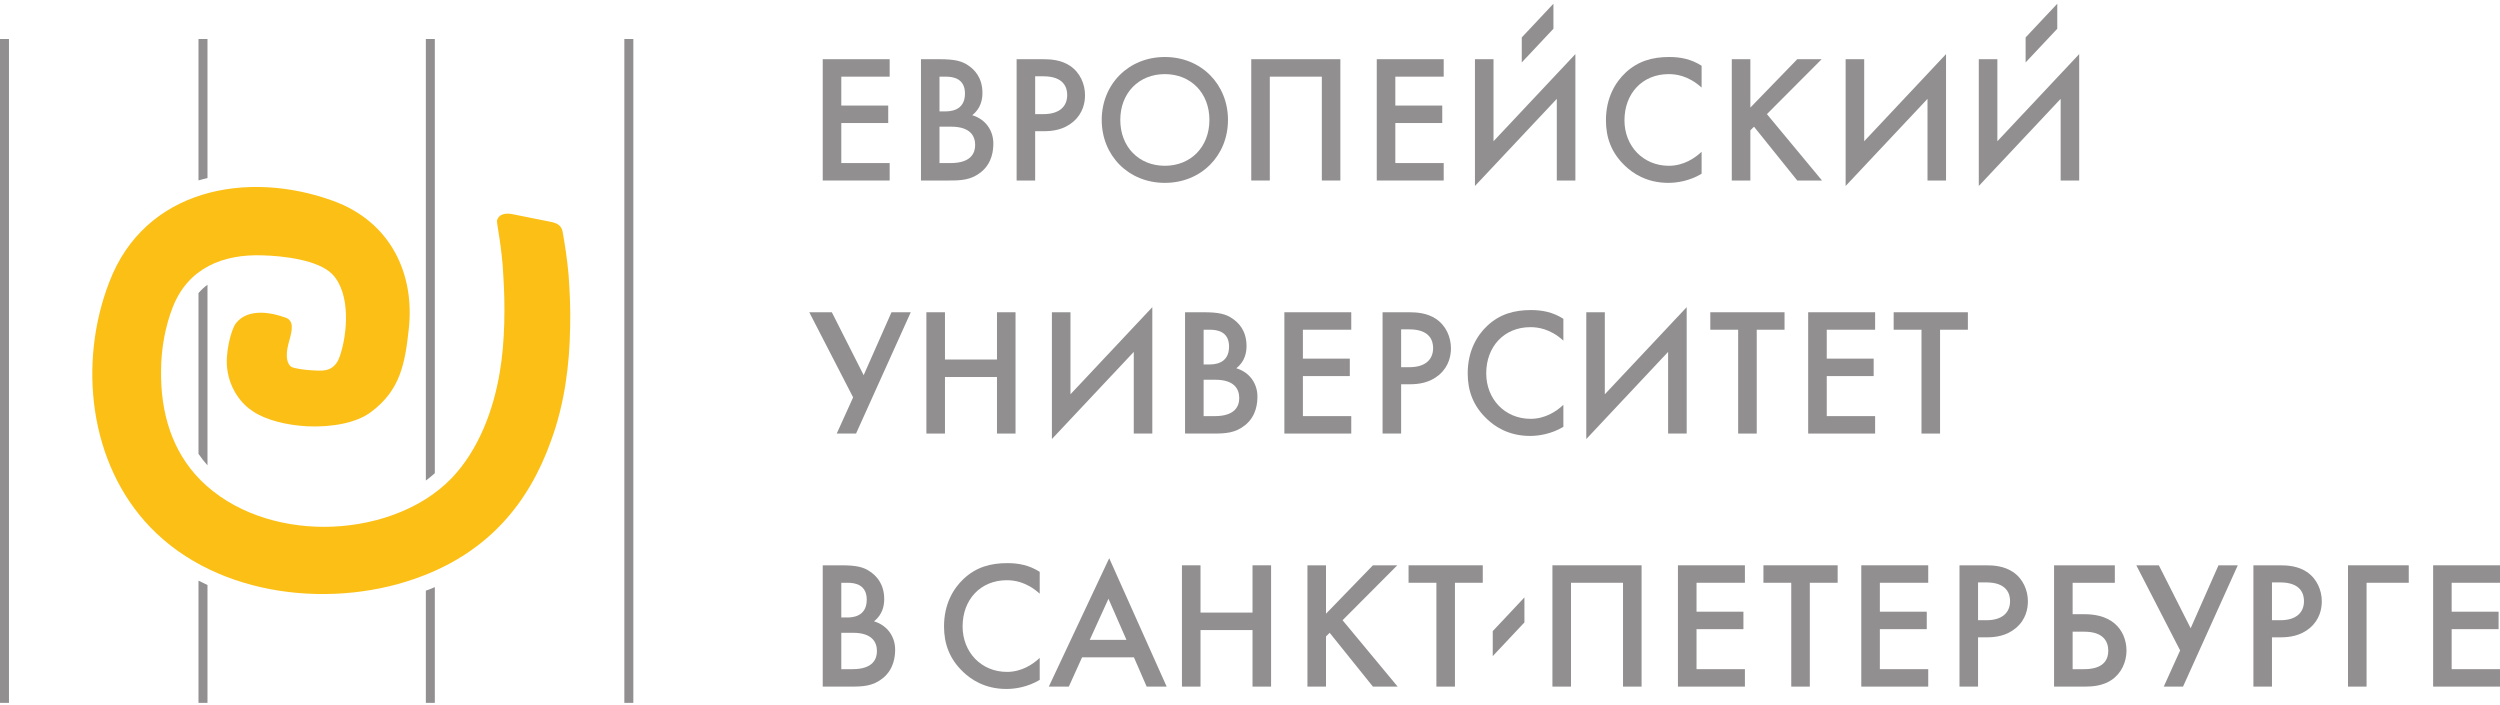 <?xml version="1.0" encoding="UTF-8"?> <svg xmlns="http://www.w3.org/2000/svg" width="560" height="158" viewBox="0 0 560 158" fill="none"><g clip-path="url(#clip0_16_2)"><path d="M199.285 17.171H188.45V23.646H198.962V27.558H188.45V36.524H199.285V40.433H184.292V13.262H199.285V17.171Z" fill="#918F90"></path><path d="M210.408 13.262C213.911 13.262 215.462 13.668 216.926 14.684C218.192 15.542 220.067 17.294 220.067 20.836C220.067 22.223 219.74 24.262 217.783 25.807C220.88 26.743 222.507 29.351 222.507 32.123C222.507 33.427 222.352 36.442 219.784 38.522C217.541 40.35 215.296 40.433 212.529 40.433H206.295V13.262H210.408ZM210.446 24.95H211.712C212.684 24.95 216.155 24.914 216.155 20.96C216.155 17.576 213.505 17.171 211.878 17.171H210.446V24.95ZM210.446 36.524H212.976C217.581 36.524 218.436 34.198 218.436 32.489C218.436 30.573 217.455 28.375 213.054 28.375H210.446V36.524Z" fill="#918F90"></path><path d="M233.712 13.262C235.385 13.262 237.701 13.422 239.658 14.726C241.943 16.235 243.045 18.84 243.045 21.325C243.045 22.916 242.64 25.36 240.393 27.277C238.235 29.11 235.75 29.391 233.754 29.391H231.874V40.433H227.723V13.262H233.712ZM231.874 25.562H233.754C237.334 25.562 239.056 23.815 239.056 21.284C239.056 19.778 238.436 17.089 233.712 17.089H231.874V25.562Z" fill="#918F90"></path><path d="M275.068 26.865C275.068 34.851 269.073 40.962 260.927 40.962C252.782 40.962 246.787 34.851 246.787 26.865C246.787 18.882 252.782 12.769 260.927 12.769C269.073 12.769 275.068 18.882 275.068 26.865ZM270.91 26.865C270.91 20.836 266.754 16.601 260.927 16.601C255.1 16.601 250.945 20.836 250.945 26.865C250.945 32.898 255.1 37.135 260.927 37.135C266.754 37.135 270.91 32.898 270.91 26.865Z" fill="#918F90"></path><path d="M300.242 13.262V40.433H296.091V17.171H284.435V40.433H280.281V13.262H300.242Z" fill="#918F90"></path><path d="M323.388 17.171H312.553V23.646H323.063V27.558H312.553V36.524H323.388V40.433H308.394V13.262H323.388V17.171Z" fill="#918F90"></path><path d="M348.725 22.14L330.389 41.659V13.262H334.547V31.636L352.885 12.118V40.432H348.725V22.14Z" fill="#918F90"></path><path d="M381.159 19.614C378.143 16.883 375.33 16.601 373.784 16.601C367.873 16.601 363.879 20.96 363.879 26.947C363.879 32.694 368.039 37.135 373.826 37.135C377.085 37.135 379.611 35.466 381.159 33.998V38.927C378.427 40.56 375.577 40.962 373.702 40.962C368.772 40.962 365.673 38.722 364.089 37.217C360.91 34.244 359.732 30.779 359.732 26.947C359.732 21.937 361.805 18.475 364.089 16.313C366.899 13.668 370.158 12.769 373.908 12.769C376.388 12.769 378.796 13.216 381.159 14.726V19.614Z" fill="#918F90"></path><path d="M392.08 24.098L402.587 13.262H408.049L395.788 25.562L408.131 40.433H402.587L392.894 28.375L392.08 29.191V40.433H387.92V13.262H392.08V24.098Z" fill="#918F90"></path><path d="M431.762 22.14L413.422 41.659V13.262H417.58V31.636L435.913 12.118V40.432H431.762V22.14Z" fill="#918F90"></path><path d="M461.586 22.14L443.25 41.659V13.262H447.41V31.636L465.737 12.118V40.432H461.586V22.14Z" fill="#918F90"></path><path d="M186.331 69.945L193.462 84.041L199.693 69.945H204.01L191.753 97.117H187.429L191.1 89.011L181.277 69.945H186.331Z" fill="#918F90"></path><path d="M211.672 80.534H223.324V69.945H227.477V97.117H223.324V84.451H211.672V97.117H207.512V69.945H211.672V80.534Z" fill="#918F90"></path><path d="M253.964 78.824L235.627 98.342V69.945H239.786V88.318L258.118 68.805V97.117H253.964V78.824Z" fill="#918F90"></path><path d="M269.568 69.945C273.066 69.945 274.616 70.35 276.086 71.372C277.348 72.225 279.223 73.977 279.223 77.519C279.223 78.903 278.896 80.944 276.939 82.492C280.036 83.43 281.663 86.038 281.663 88.806C281.663 90.111 281.508 93.129 278.94 95.204C276.697 97.037 274.452 97.117 271.685 97.117H265.45V69.945H269.568ZM269.61 81.638H270.868C271.844 81.638 275.311 81.597 275.311 77.643C275.311 74.264 272.661 73.858 271.032 73.858H269.61V81.638ZM269.61 93.211H272.136C276.737 93.211 277.589 90.886 277.589 89.175C277.589 87.26 276.611 85.062 272.214 85.062H269.61V93.211Z" fill="#918F90"></path><path d="M302.682 73.858H291.847V80.333H302.357V84.242H291.847V93.211H302.682V97.117H287.7V69.945H302.682V73.858Z" fill="#918F90"></path><path d="M315.682 69.945C317.356 69.945 319.676 70.109 321.633 71.412C323.913 72.918 325.012 75.526 325.012 78.012C325.012 79.599 324.606 82.043 322.364 83.963C320.201 85.792 317.721 86.077 315.728 86.077H313.853V97.117H309.696V69.945H315.682ZM313.853 82.249H315.728C319.313 82.249 321.018 80.497 321.018 77.971C321.018 76.465 320.411 73.775 315.682 73.775H313.853V82.249Z" fill="#918F90"></path><path d="M350.195 76.297C347.179 73.57 344.366 73.283 342.816 73.283C336.909 73.283 332.915 77.643 332.915 83.633C332.915 89.376 337.075 93.818 342.86 93.818C346.117 93.818 348.643 92.149 350.195 90.681V95.616C347.463 97.243 344.611 97.649 342.738 97.649C337.804 97.649 334.706 95.409 333.125 93.9C329.946 90.927 328.766 87.465 328.766 83.633C328.766 78.619 330.841 75.157 333.125 73C335.933 70.35 339.19 69.454 342.944 69.454C345.428 69.454 347.828 69.903 350.195 71.412V76.297Z" fill="#918F90"></path><path d="M373.656 78.824L355.329 98.342V69.945H359.48V88.318L377.816 68.805V97.117H373.656V78.824Z" fill="#918F90"></path><path d="M393.508 73.858V97.117H389.348V73.858H383.109V69.945H399.736V73.858H393.508Z" fill="#918F90"></path><path d="M420.026 73.858H409.189V80.333H419.701V84.242H409.189V93.211H420.026V97.117H405.031V69.945H420.026V73.858Z" fill="#918F90"></path><path d="M434.572 73.858V97.117H430.414V73.858H424.18V69.945H440.806V73.858H434.572Z" fill="#918F90"></path><path d="M188.41 126.628C191.909 126.628 193.462 127.031 194.926 128.055C196.185 128.912 198.063 130.663 198.063 134.204C198.063 135.593 197.736 137.631 195.784 139.177C198.876 140.116 200.511 142.721 200.511 145.493C200.511 146.797 200.343 149.812 197.777 151.891C195.541 153.72 193.299 153.8 190.526 153.8H184.292V126.628H188.41ZM188.45 138.318H189.714C190.69 138.318 194.151 138.283 194.151 134.33C194.151 130.946 191.506 130.54 189.878 130.54H188.45V138.318ZM188.45 149.894H190.972C195.579 149.894 196.435 147.568 196.435 145.858C196.435 143.943 195.455 141.745 191.06 141.745H188.45V149.894Z" fill="#918F90"></path><path d="M232.895 132.984C229.882 130.257 227.072 129.97 225.522 129.97C219.616 129.97 215.622 134.33 215.622 140.317C215.622 146.063 219.775 150.505 225.566 150.505C228.823 150.505 231.349 148.836 232.895 147.367V152.297C230.169 153.925 227.318 154.329 225.445 154.329C220.51 154.329 217.413 152.092 215.83 150.587C212.648 147.609 211.462 144.148 211.462 140.317C211.462 135.306 213.545 131.842 215.83 129.687C218.639 127.031 221.9 126.14 225.644 126.14C228.13 126.14 230.532 126.587 232.895 128.096V132.984Z" fill="#918F90"></path><path d="M254 147.242H242.386L239.417 153.8H234.934L248.463 125.04L261.333 153.8H256.852L254 147.242ZM252.327 143.332L248.295 134.122L244.1 143.332H252.327Z" fill="#918F90"></path><path d="M268.913 137.221H280.565V126.628H284.722V153.8H280.565V141.134H268.913V153.8H264.757V126.628H268.913V137.221Z" fill="#918F90"></path><path d="M297.025 137.467L307.533 126.628H312.992L300.734 138.931L313.074 153.8H307.533L297.842 141.745L297.025 142.561V153.8H292.868V126.628H297.025V137.467Z" fill="#918F90"></path><path d="M325.906 130.54V153.8H321.753V130.54H315.518V126.628H332.14V130.54H325.906Z" fill="#918F90"></path><path d="M367.714 126.628V153.8H363.556V130.54H351.904V153.8H347.744V126.628H367.714Z" fill="#918F90"></path><path d="M390.858 130.54H380.021V137.02H390.526V140.929H380.021V149.894H390.858V153.8H375.859V126.628H390.858V130.54Z" fill="#918F90"></path><path d="M405.397 130.54V153.8H401.241V130.54H395.011V126.628H411.633V130.54H405.397Z" fill="#918F90"></path><path d="M431.924 130.54H421.087V137.02H431.594V140.929H421.087V149.894H431.924V153.8H416.929V126.628H431.924V130.54Z" fill="#918F90"></path><path d="M444.915 126.628C446.589 126.628 448.905 126.792 450.866 128.096C453.151 129.605 454.249 132.209 454.249 134.695C454.249 136.286 453.84 138.73 451.601 140.646C449.442 142.475 446.954 142.762 444.957 142.762H443.082V153.8H438.927V126.628H444.915ZM443.082 138.931H444.957C448.542 138.931 450.255 137.182 450.255 134.651C450.255 133.15 449.644 130.458 444.915 130.458H443.082V138.931Z" fill="#918F90"></path><path d="M460.11 126.628H473.723V130.54H464.269V137.586H466.964C468.916 137.586 471.684 137.914 473.763 139.747C475.315 141.093 476.335 143.25 476.335 145.739C476.335 148.22 475.228 150.827 472.948 152.338C470.995 153.642 468.671 153.8 466.999 153.8H460.11V126.628ZM464.269 149.894H466.796C467.894 149.894 472.255 149.894 472.255 145.776C472.255 143.822 471.281 141.499 466.873 141.499H464.269V149.894Z" fill="#918F90"></path><path d="M483.581 126.628L490.708 140.728L496.942 126.628H501.262L488.999 153.8H484.682L488.348 145.698L478.533 126.628H483.581Z" fill="#918F90"></path><path d="M510.757 126.628C512.424 126.628 514.747 126.792 516.706 128.096C518.982 129.605 520.082 132.209 520.082 134.695C520.082 136.286 519.677 138.73 517.437 140.646C515.28 142.475 512.79 142.762 510.797 142.762H508.922V153.8H504.764V126.628H510.757ZM508.922 138.931H510.797C514.381 138.931 516.093 137.182 516.093 134.651C516.093 133.15 515.478 130.458 510.757 130.458H508.922V138.931Z" fill="#918F90"></path><path d="M525.952 126.628H539.563V130.54H530.109V153.8H525.952V126.628Z" fill="#918F90"></path><path d="M560.008 130.54H549.171V137.02H559.683V140.929H549.171V149.894H560.008V153.8H545.022V126.628H560.008V130.54Z" fill="#918F90"></path><path d="M46.475 39.888V8.739H44.465V40.409C45.126 40.209 45.802 40.055 46.475 39.888Z" fill="#918F90"></path><path d="M0 157.44H2.01V8.739H0V157.44Z" fill="#918F90"></path><path d="M97.4 105.995V8.739H95.391V107.647C96.095 107.122 96.763 106.57 97.4 105.995Z" fill="#918F90"></path><path d="M46.475 63.774C45.761 64.31 45.089 64.929 44.465 65.639V101.672C45.081 102.572 45.751 103.423 46.475 104.231V63.774Z" fill="#918F90"></path><path d="M44.465 130.064V157.44H46.475V131.045C45.797 130.737 45.132 130.398 44.465 130.064Z" fill="#918F90"></path><path d="M139.852 8.739V157.44H141.866V8.739H139.852Z" fill="#918F90"></path><path d="M96.104 132.054C95.873 132.144 95.624 132.215 95.391 132.304V157.44H97.4V131.512C96.968 131.693 96.546 131.881 96.104 132.054Z" fill="#918F90"></path><path fill-rule="evenodd" clip-rule="evenodd" d="M111.316 49.476C111.29 50.242 112.464 55.66 112.735 61.582C113.186 68.317 113.123 76.623 111.947 83.397C110.524 91.931 107.206 100.712 101.28 106.991C94.04 114.578 82.779 118.011 72.588 118.011C62.633 118.011 52.201 114.812 44.966 107.586C38.446 101.057 35.964 92.284 36.078 83.167C36.078 78.064 37.03 73.086 38.691 68.821C42.128 60.041 49.949 56.846 58.955 57.203C63.229 57.321 71.28 58.154 74.483 61.468C78.629 65.861 77.805 74.871 76.147 79.718C75.902 80.436 75.154 82.773 72.383 82.991C70.829 83.111 67.293 82.835 65.583 82.314C64.624 82.019 64.25 80.711 64.25 79.763C64.13 77.397 65.477 75.104 65.353 73.086C65.353 72.131 64.771 71.306 63.704 71.069C61.449 70.241 55.633 68.706 52.783 72.488C51.716 74.029 50.421 79.132 50.903 82.683C51.483 87.199 54.092 90.513 56.699 92.174C59.55 94.072 64.177 95.257 68.913 95.495C74.241 95.725 79.938 94.782 83.259 92.174C89.543 87.433 90.719 81.619 91.556 73.796C92.979 61.233 87.401 49.619 74.606 44.989C55.399 37.997 32.4 42.265 24.456 63.247C17.464 81.379 19.961 103.911 33.708 118.142C48.885 133.899 75.201 136.626 94.87 128.924C109.22 123.352 118.35 113.034 123.445 98.688C126.407 90.635 127.593 81.859 127.708 73.32C127.826 69.059 127.602 65.04 127.364 61.586C127.081 58.314 126.486 54.351 126.01 51.822C125.665 50.213 124.394 49.993 123.746 49.768L114.671 47.953C113.484 47.716 111.685 47.815 111.316 49.476Z" fill="#FBBF16"></path><path d="M340.876 8.385V13.985L347.967 6.438V0.836L340.876 8.385Z" fill="#918F90"></path><path d="M453.737 8.385V13.985L460.828 6.438V0.836L453.737 8.385Z" fill="#918F90"></path><path d="M334.375 141.371V146.97L341.47 139.423V133.821L334.375 141.371Z" fill="#918F90"></path></g><defs><clipPath id="clip0_16_2"><rect width="560" height="156.604" fill="white" transform="translate(0 0.836)"></rect></clipPath></defs></svg> 